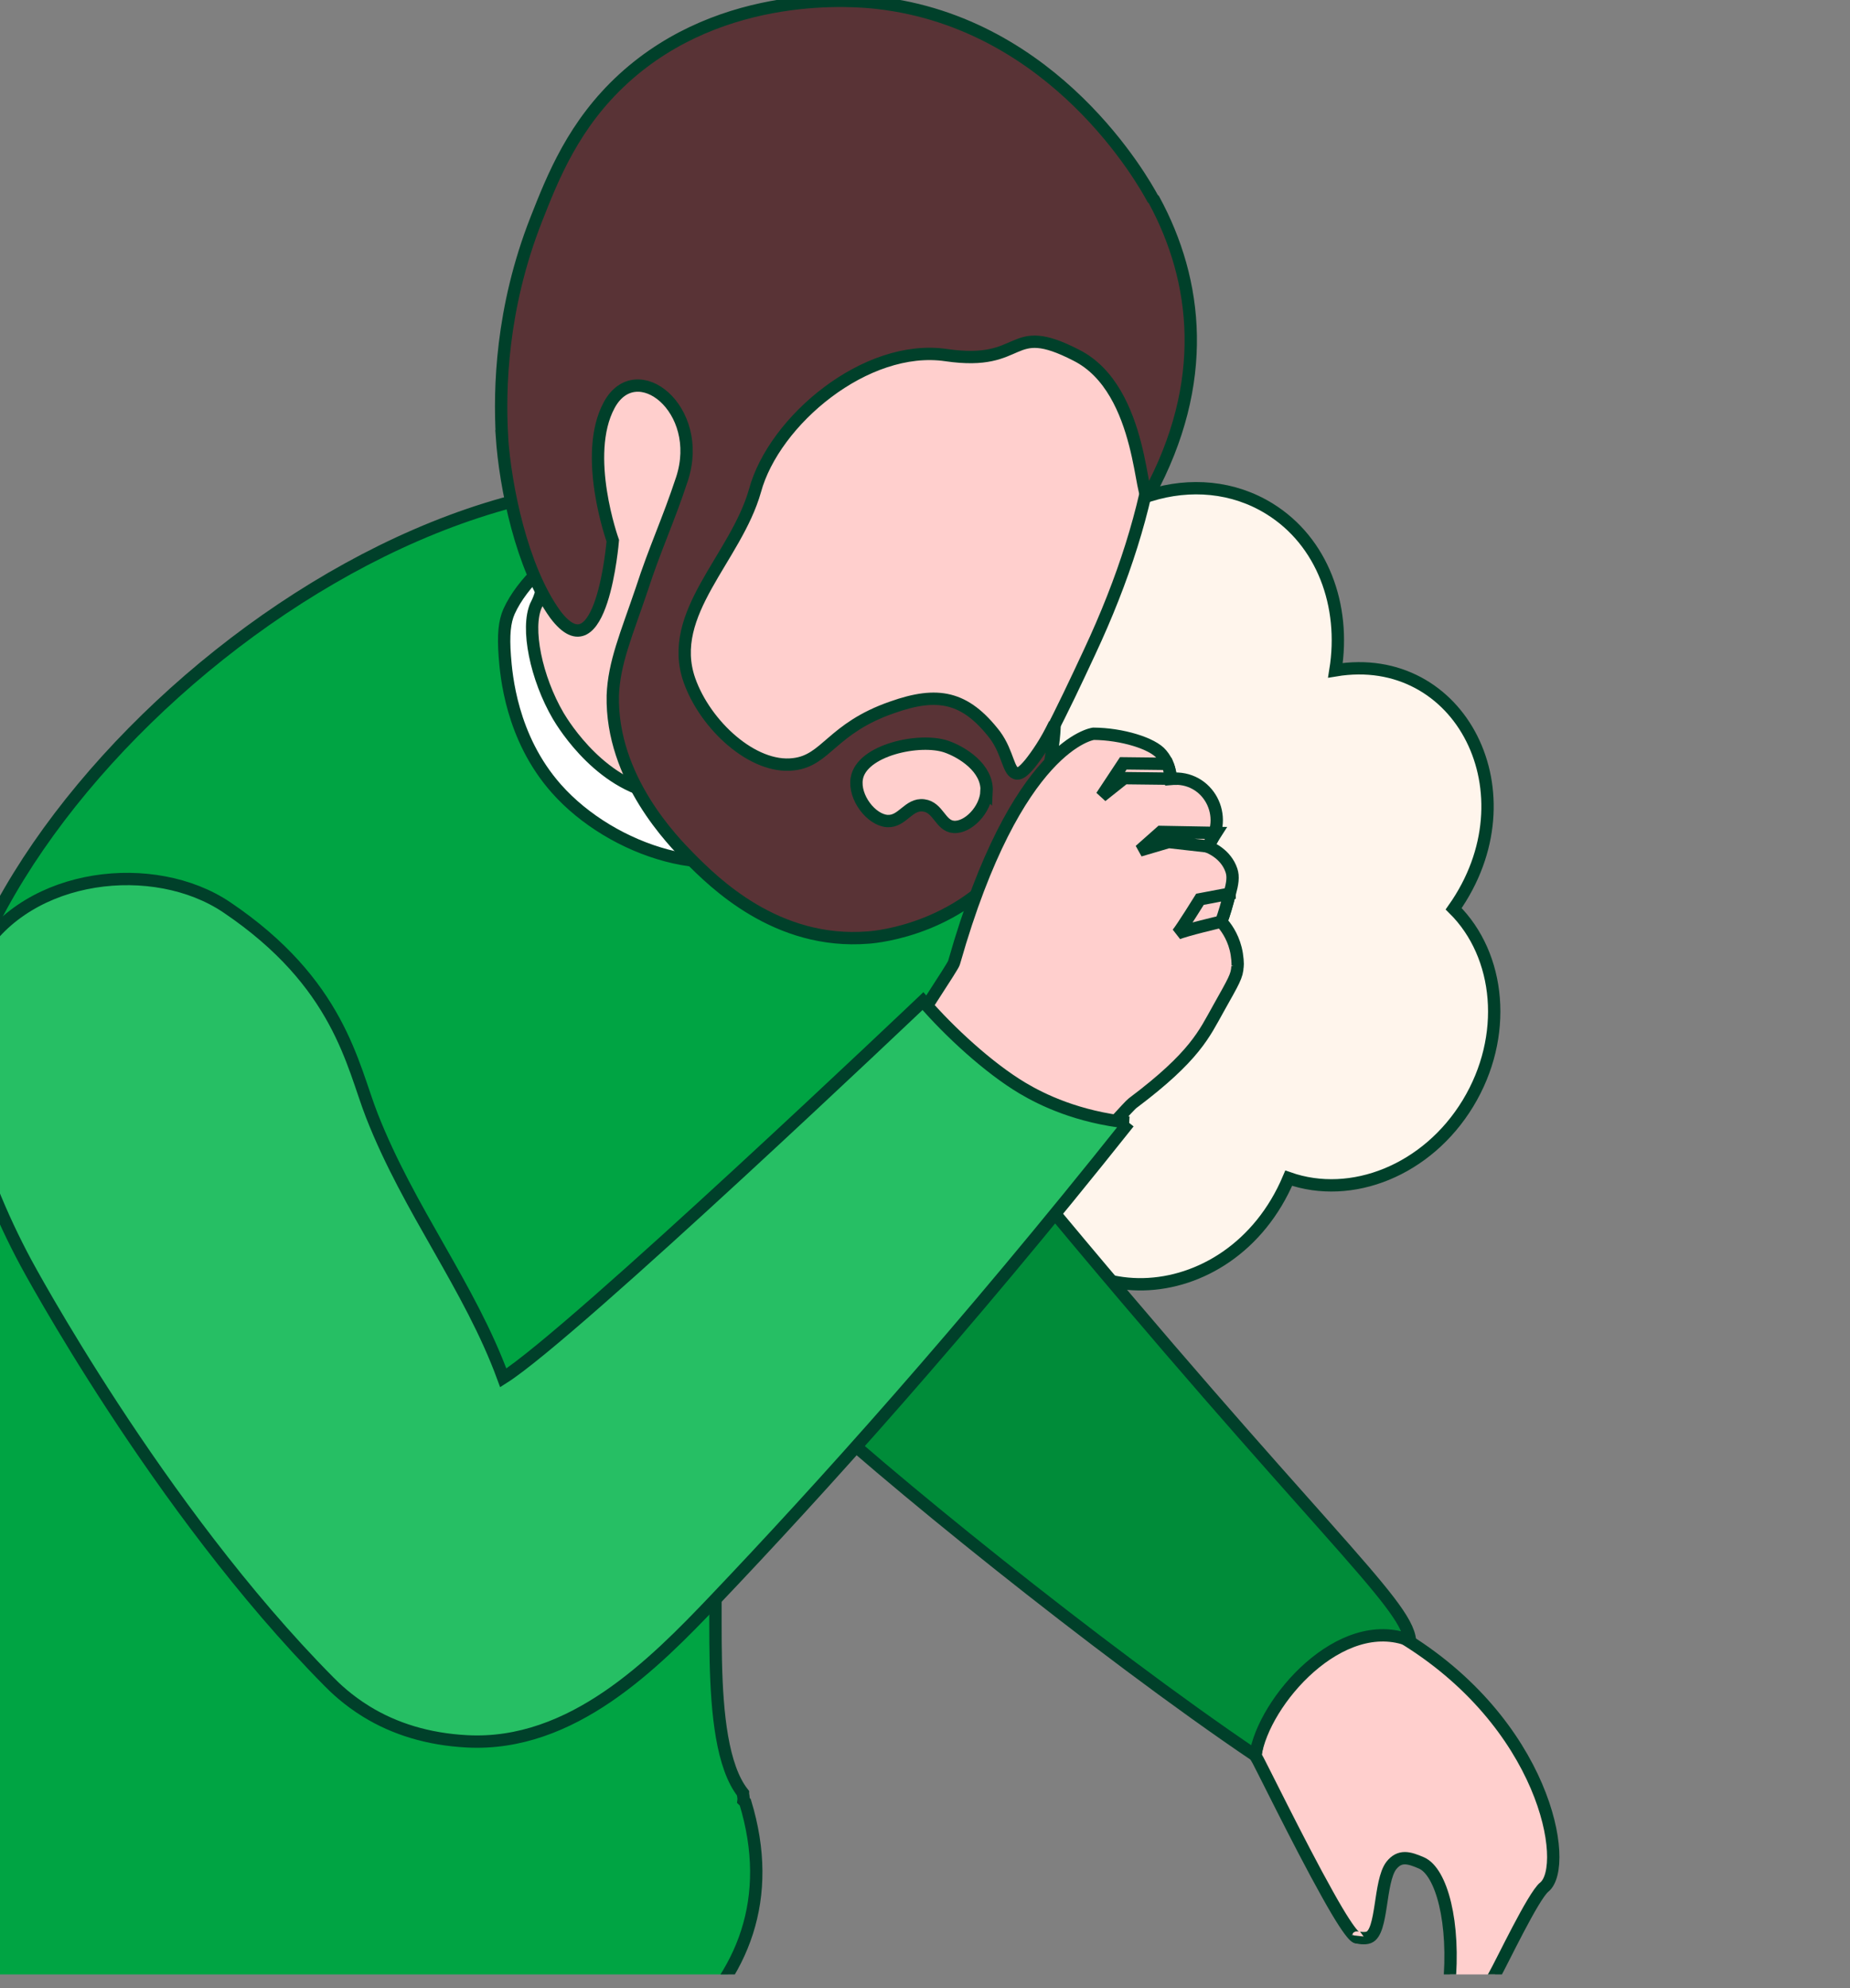 <svg width="54" height="58" viewBox="0 0 54 58" fill="none" xmlns="http://www.w3.org/2000/svg">
<rect x="0" y="0" width="54" height="58" fill="#808080" stroke="none"/>
<g clip-path="url(#clip0_4716_71566)">
<path d="M29.66 34.554C30.665 38.52 35.909 38.414 37.617 34.371C39.448 35.015 41.66 34.145 42.849 32.187C44.031 30.241 43.809 27.872 42.431 26.512C44.797 23.159 42.629 18.949 38.98 19.555C39.286 17.669 38.601 15.799 37.058 14.844C34.937 13.53 32.017 14.441 30.539 16.876C30.054 17.677 29.803 18.54 29.736 19.388C28.815 19.306 27.86 19.542 27.017 20.066C26.343 20.483 25.572 20.625 24.918 20.333C16.703 16.678 16.763 16.57 23.783 22.329C24.318 22.768 24.557 23.486 24.507 24.251C24.452 25.073 24.607 25.871 24.939 26.567C21.777 28.764 21.694 33.344 24.478 35.068C26.073 36.054 28.117 35.784 29.662 34.554H29.66Z" fill="#FFF5EC" stroke="#00402A" stroke-width="0.36" stroke-line="round"/>
<path d="M45.077 55.051C44.752 55.314 43.84 57.245 43.615 57.638C43.231 58.315 42.818 58.59 42.295 57.973C42.483 56.073 42.07 54.605 41.495 54.349C41.125 54.188 40.857 54.113 40.611 54.424C40.253 54.894 40.365 56.365 39.952 56.519C39.842 56.565 39.627 56.531 39.625 56.512C39.625 56.512 39.558 56.717 38.749 55.263C37.894 53.739 36.736 51.35 36.645 51.215C36.85 49.525 38.846 47.269 40.84 47.705C40.845 47.708 40.85 47.71 40.855 47.715C45.115 50.256 45.827 54.426 45.079 55.051H45.077Z" fill="#FFCFCD" stroke="#00402A" stroke-width="0.36" stroke-line="round"/>
<path d="M41.153 47.859C39.133 47.057 36.886 49.627 36.642 51.213C32.105 48.149 25.641 42.915 23.236 40.634C22.494 39.371 21.816 38.11 21.219 36.881C20.507 35.446 20.798 33.385 20.299 32.004C20.961 31.611 21.605 31.201 22.203 30.827C27.516 27.45 28.841 24.584 29.099 23.867V23.851C29.132 23.749 29.149 23.699 29.149 23.699C29.149 23.699 29.321 27.006 30.023 34.477C38.336 44.521 41.06 46.748 41.156 47.859H41.153Z" fill="#008C39" stroke="#00402A" stroke-width="0.36" stroke-line="round"/>
<path d="M30.004 23.703C29.982 23.793 29.161 26.83 29.135 26.927C27.728 29.451 25.381 32.667 23.683 34.974C21.376 38.079 19.838 41.17 20.786 44.959C21.09 46.097 20.471 50.774 21.687 52.312V52.346C21.701 52.399 21.708 52.486 21.703 52.527C21.718 52.541 21.734 52.558 21.753 52.577C25.18 63.792 0.162 66.242 -1.613 56.825C-2.682 53.052 -2.014 32.513 -1.094 29.051V29.034C1.864 19.834 17.044 9.2 25.66 16.573C25.667 16.582 29.421 22.062 29.428 22.074C29.653 22.631 29.841 23.178 30.002 23.706L30.004 23.703Z" fill="#00A443" stroke="#00402A" stroke-width="0.36" stroke-line="round"/>
<path d="M22.728 24.579C23.256 24.188 23.96 23.352 24.12 22.226C24.196 21.688 24.127 21.235 24.055 20.938C24.029 21.529 23.884 22.573 23.139 23.132C21.789 24.145 19.339 22.915 18.119 21.604C16.758 20.14 16.345 17.797 16.698 15.97C16.211 16.136 15.239 16.992 14.859 17.838C14.726 18.137 14.688 18.525 14.735 19.147C14.776 19.677 14.917 21.515 16.24 23.007C17.875 24.853 21.023 25.837 22.728 24.576V24.579Z" fill="white" stroke="#00402A" stroke-width="0.36" stroke-line="round"/>
<path d="M15.65 17.652C15.347 18.32 15.65 19.784 16.294 20.885C16.454 21.155 17.601 23.016 19.425 23.197C19.64 23.216 19.783 23.216 19.907 23.18C20.266 23.127 20.39 22.983 20.82 23.072C22.701 23.499 22.262 26.649 25.882 26.088C28.655 25.654 30.228 22.404 31.802 19.027C35.785 10.526 34.08 3.576 25.147 1.365C23.948 1.076 21.498 0.698 19.351 1.872C17.615 2.829 16.595 4.67 16.025 6.71C14.917 10.772 15.542 15.666 15.721 16.155C15.757 16.211 15.9 16.57 15.846 17.023C15.81 17.349 15.686 17.582 15.65 17.655V17.652Z" fill="#FFCFCD" stroke="#00402A" stroke-width="0.36" stroke-line="round"/>
<path d="M14.649 12.722C14.747 14.207 15.234 16.575 16.206 17.922C17.565 19.728 17.887 15.774 17.887 15.774C17.887 15.774 16.992 13.282 17.78 11.821C18.568 10.357 20.572 11.929 19.908 13.969C19.497 15.215 19.12 15.991 18.728 17.202C18.281 18.52 17.923 19.333 17.887 20.29C17.835 22.71 19.659 24.552 20.122 25.022C20.839 25.745 22.663 27.568 25.345 27.351C25.632 27.332 28.172 27.081 29.674 24.841C30.534 23.542 30.782 21.7 30.782 21.122C30.532 21.645 30.264 22.026 30.066 22.276C29.87 22.51 29.779 22.566 29.691 22.566C29.424 22.546 29.44 21.987 29.046 21.447C28.17 20.311 27.363 20.167 26.042 20.635C24.27 21.249 24.127 22.187 23.162 22.296C21.983 22.44 20.586 21.158 20.122 19.839C19.442 17.889 21.481 16.281 22.038 14.313C22.592 12.274 25.276 10.015 27.618 10.36C29.961 10.702 29.407 9.33 31.41 10.36C33.431 11.37 33.271 14.911 33.538 14.422C35.31 11.153 34.968 8.193 33.681 5.825C33.681 5.825 33.665 5.808 33.645 5.789C33.385 5.307 30.802 0.676 25.615 0.083C25.027 0.015 21.118 -0.37 18.203 2.291C16.746 3.622 16.139 5.165 15.652 6.401C14.626 9.012 14.575 11.353 14.652 12.722H14.649Z" fill="#593336" stroke="#00402A" stroke-width="0.36" stroke-line="round"/>
<path d="M28.798 23.091C28.834 22.399 28.07 21.936 27.625 21.782C26.852 21.515 25.144 21.876 25.008 22.715C24.92 23.262 25.431 23.921 25.899 23.952C26.341 23.981 26.517 23.438 26.962 23.496C27.396 23.552 27.444 24.094 27.838 24.123C28.254 24.154 28.769 23.626 28.796 23.089L28.798 23.091Z" fill="#FFCFCD" stroke="#00402A" stroke-width="0.36" stroke-line="round"/>
<path d="M36.122 28.19C36.108 28.474 36.022 28.605 35.558 29.434C35.155 30.15 34.887 30.813 33.061 32.182C32.958 32.257 32.189 33.132 32.07 33.228L26.661 29.988C26.704 29.849 27.807 28.216 27.845 28.091C27.85 28.081 27.852 28.067 27.855 28.057C29.674 21.678 31.917 21.406 31.917 21.406C32.748 21.411 33.648 21.688 33.904 22.006C34.075 22.206 34.157 22.459 34.176 22.722C35.267 22.611 35.91 23.836 35.248 24.697C35.334 24.73 35.788 24.919 35.945 25.393C36.007 25.579 35.976 25.772 35.895 26.073C35.824 26.353 35.737 26.659 35.649 26.893C35.769 27.023 35.969 27.286 36.067 27.672C36.124 27.893 36.134 28.142 36.124 28.197L36.122 28.19Z" fill="#FFCFCD" stroke="#00402A" stroke-width="0.36" stroke-line="round"/>
<g style="mix-blend-mode:multiply">
<path d="M34.173 22.717L32.817 22.701L32.153 23.229L32.788 22.269C32.788 22.269 33.564 22.279 34.075 22.284C34.147 22.452 34.166 22.614 34.173 22.717Z" fill="#FFCFCD"/>
<path d="M34.173 22.717L32.817 22.701L32.153 23.229L32.788 22.269C32.788 22.269 33.564 22.279 34.075 22.284C34.147 22.452 34.166 22.614 34.173 22.717Z" stroke="#00402A" stroke-width="0.36" stroke-line="round"/>
</g>
<g style="mix-blend-mode:multiply">
<path d="M35.496 24.299L33.882 24.27L33.27 24.812L34.111 24.564L35.245 24.692L35.496 24.299Z" fill="#FFCFCD"/>
<path d="M35.496 24.299L33.882 24.27L33.27 24.812L34.111 24.564L35.245 24.692L35.496 24.299Z" stroke="#00402A" stroke-width="0.36" stroke-line="round"/>
</g>
<g style="mix-blend-mode:multiply">
<path d="M35.892 26.069C35.821 26.348 35.735 26.654 35.647 26.888C35.647 26.888 34.579 27.137 34.371 27.235C34.512 27.062 35.026 26.235 35.026 26.235L35.892 26.071V26.069Z" fill="#FFCFCD"/>
<path d="M35.892 26.069C35.821 26.348 35.735 26.654 35.647 26.888C35.647 26.888 34.579 27.137 34.371 27.235C34.512 27.062 35.026 26.235 35.026 26.235L35.892 26.071V26.069Z" stroke="#00402A" stroke-width="0.36" stroke-line="round"/>
</g>
<path d="M32.948 32.749C28.101 38.841 23.922 43.467 20.849 46.693C19.105 48.522 16.703 50.967 13.625 50.8C12.5 50.74 11.521 50.441 10.688 49.928C10.139 49.59 9.776 49.236 9.596 49.053C4.601 44.012 0.754 36.835 0.754 36.835C-0.655 34.21 -2.074 30.222 -0.617 27.831C0.837 25.442 4.503 25.046 6.614 26.466C9.907 28.682 10.279 31.073 10.85 32.534C11.941 35.323 13.709 37.522 14.69 40.196C16.72 38.918 26.94 29.205 26.94 29.205C27.709 30.097 28.86 31.158 29.849 31.746C30.424 32.088 31.451 32.587 32.951 32.749H32.948Z" fill="#26BF64" stroke="#00402A" stroke-width="0.36" stroke-line="round"/>
</g>
<defs>
<clipPath id="clip0_4716_71566">
<rect width="54" height="57.6" fill="white"/>
</clipPath>
</defs>
</svg>
